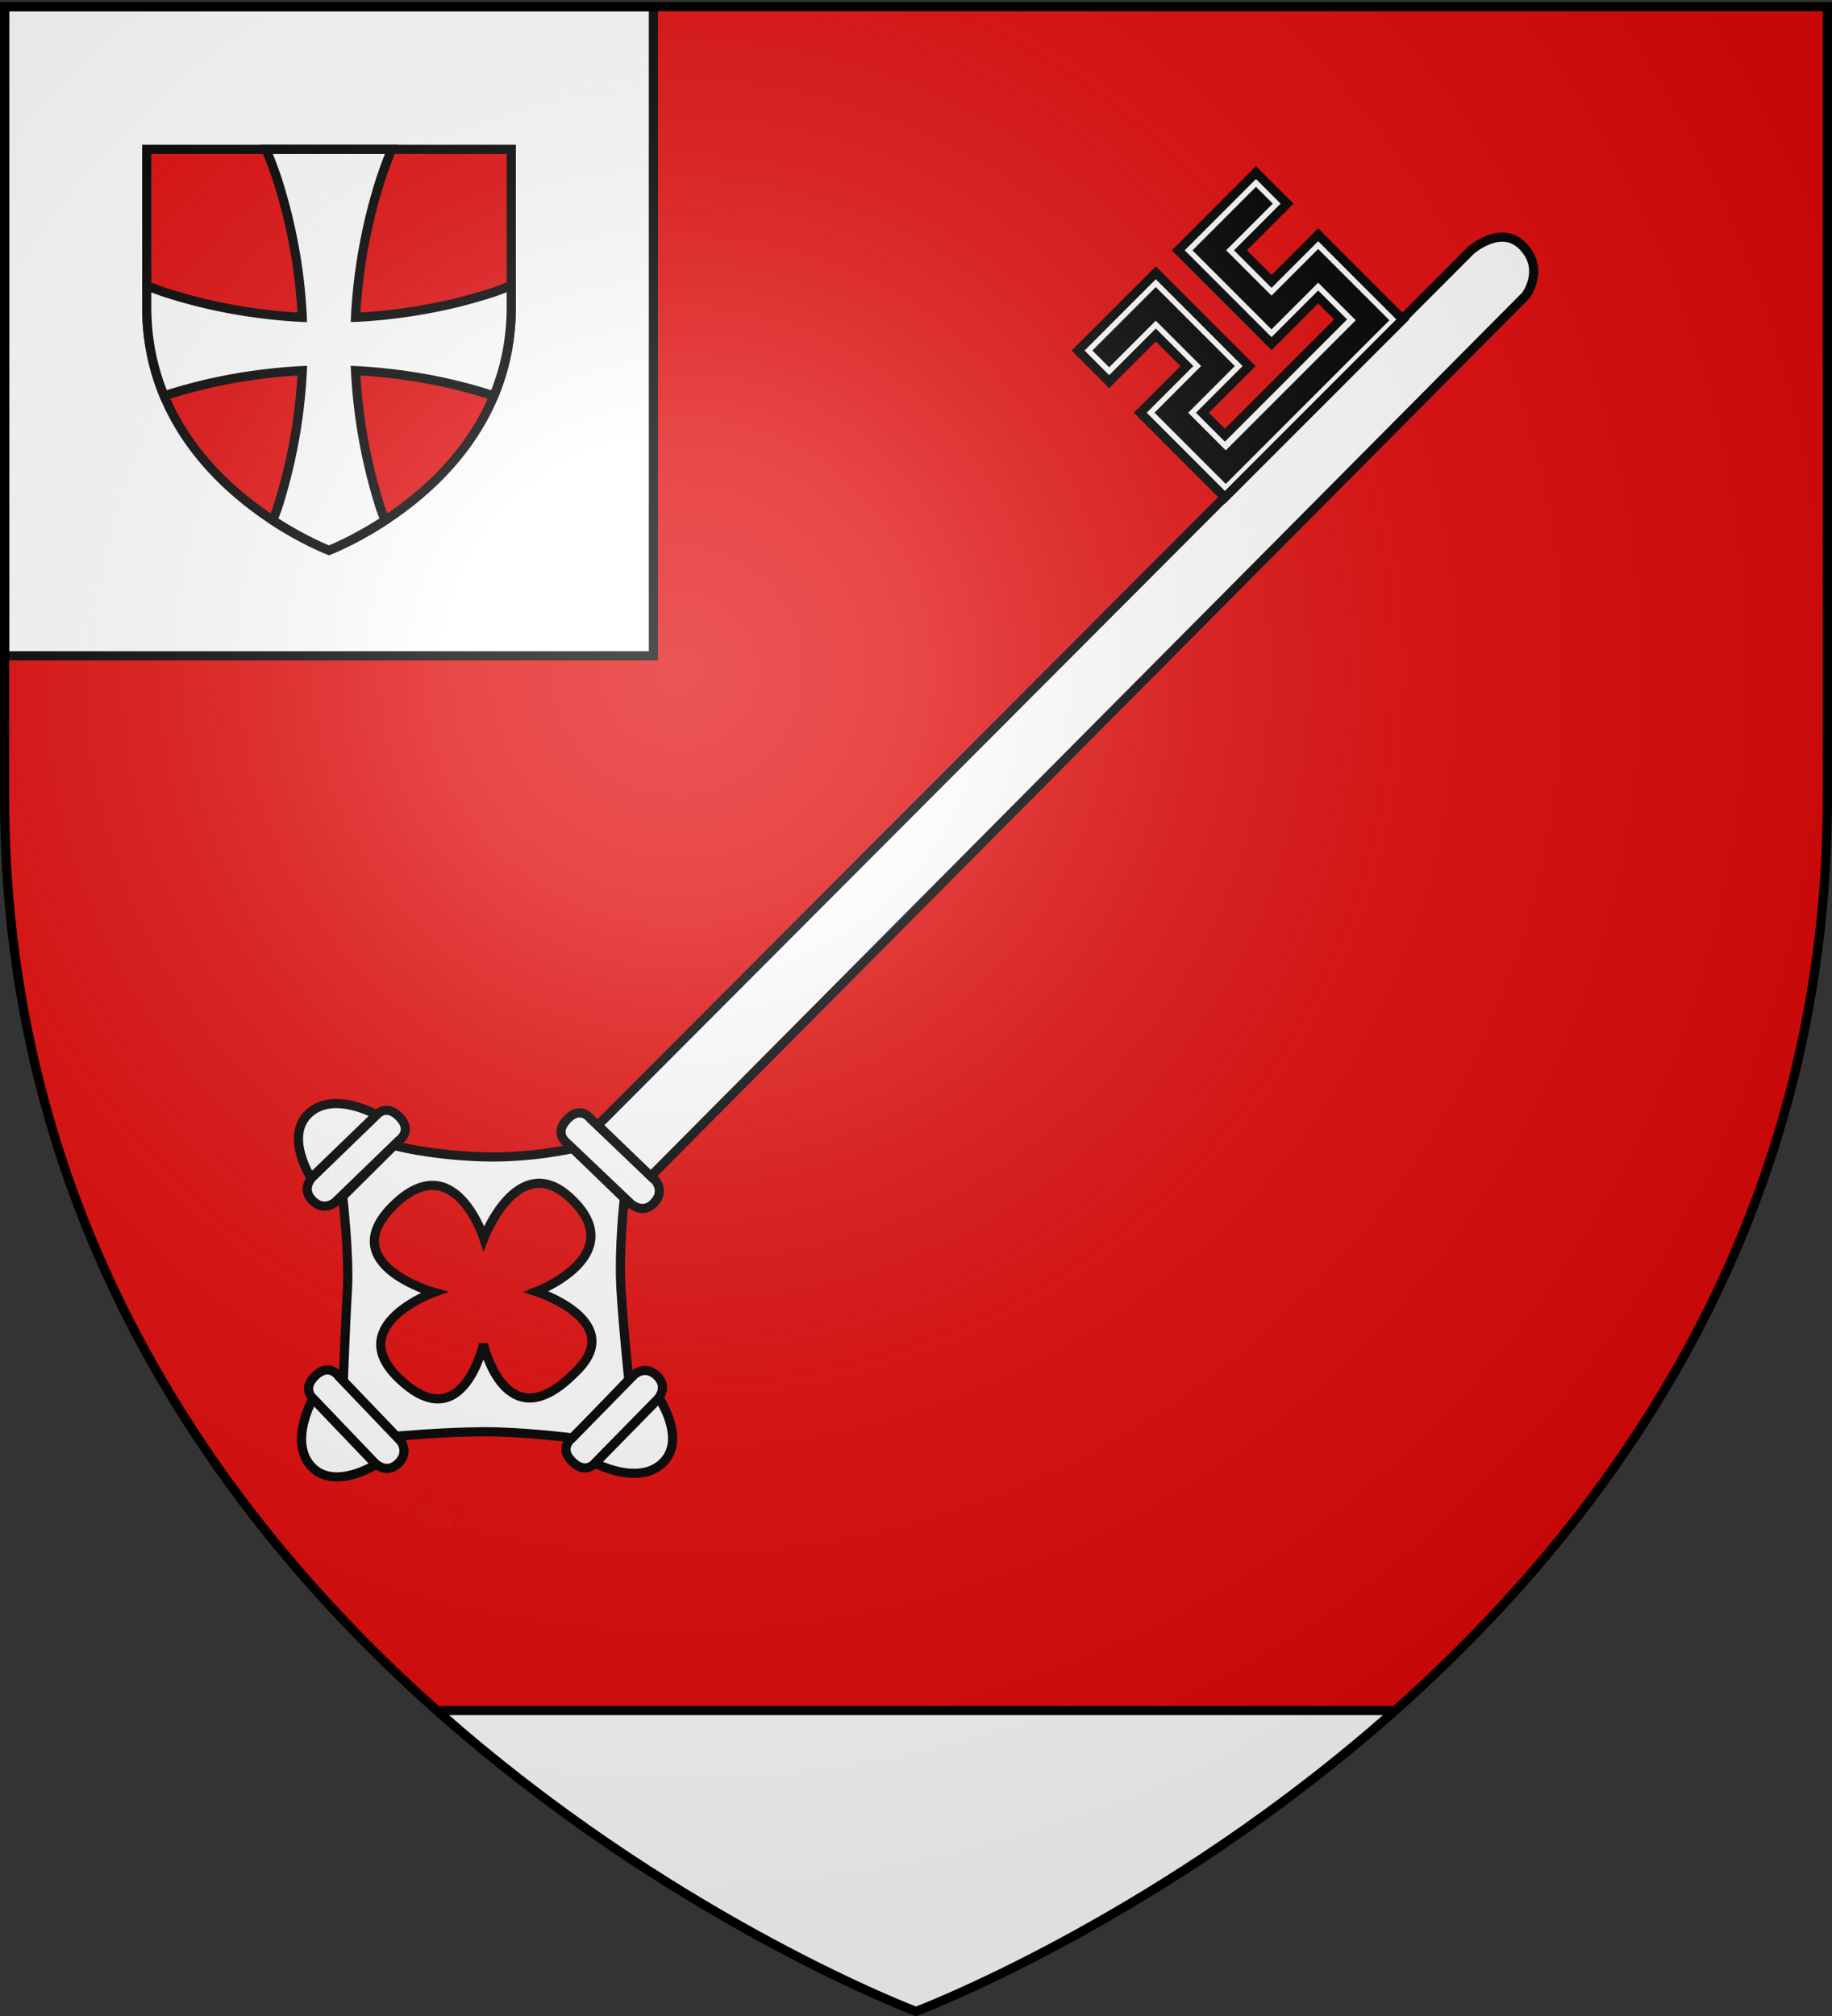 <svg xmlns="http://www.w3.org/2000/svg" xmlns:xlink="http://www.w3.org/1999/xlink" width="600" height="660" version="1.0"><rect width="100%" height="100%" fill="#333333" stroke="none"/><desc>Flag of Canton of Valais (Wallis)</desc><defs><radialGradient xlink:href="#b" id="c" cx="221.445" cy="226.331" r="300" fx="221.445" fy="226.331" gradientTransform="matrix(1.353 0 0 1.349 -77.63 -85.747)" gradientUnits="userSpaceOnUse"/><linearGradient id="b"><stop offset="0" style="stop-color:white;stop-opacity:.314"/><stop offset=".19" style="stop-color:white;stop-opacity:.251"/><stop offset=".6" style="stop-color:#6b6b6b;stop-opacity:.125"/><stop offset="1" style="stop-color:black;stop-opacity:.125"/></linearGradient></defs><g style="display:inline"><path d="M300 658.5s298.5-112.32 298.5-397.772V2.176H1.5v258.552C1.5 546.18 300 658.5 300 658.5" style="fill:#e20909;fill-opacity:1;fill-rule:evenodd;stroke:none;stroke-width:1px;stroke-linecap:butt;stroke-linejoin:miter;stroke-opacity:1"/><path d="M1.5 2.2H214v212.5H1.5z" style="fill:#fff;fill-opacity:1;stroke:#000;stroke-width:3;stroke-miterlimit:4;stroke-dasharray:none;stroke-opacity:1"/><path d="M143.125 560C220.202 628.454 300 658.5 300 658.5s79.798-30.046 156.875-98.5z" style="display:inline;fill:#fff;fill-opacity:1;fill-rule:evenodd;stroke:none;stroke-width:1px;stroke-linecap:butt;stroke-linejoin:miter;stroke-opacity:1"/></g><path d="M107.75 180.15s59.7-22.464 59.7-79.554v-51.71H48.05v51.71c0 57.09 59.7 79.554 59.7 79.554z" style="fill:#e20909;fill-opacity:1;fill-rule:evenodd;stroke:#000;stroke-width:3;stroke-linecap:butt;stroke-linejoin:miter;stroke-miterlimit:4;stroke-dasharray:none;stroke-opacity:1;display:inline"/><path d="M87.187 48.9c1.335 3.448 2.699 6.89 3.813 10.406a177 177 0 0 1 3.937 14.625 176 176 0 0 1 2.688 14.875c.68 5 1.125 10.043 1.374 15.094a176 176 0 0 1-15.062-1.406 176 176 0 0 1-14.875-2.657 177 177 0 0 1-14.625-3.968c-2.152-.682-4.247-1.548-6.375-2.313v7.032c0 10.913 2.19 20.563 5.719 29.03.222-.07.433-.179.656-.25a177 177 0 0 1 14.625-3.968 176 176 0 0 1 14.875-2.656A176 176 0 0 1 99 121.338a176 176 0 0 1-1.376 15.062 177 177 0 0 1-2.687 14.906A176 176 0 0 1 91 165.9c-.475 1.499-1.11 2.95-1.626 4.438 10.234 6.704 18.376 9.812 18.376 9.812s8.12-3.119 18.343-9.812c-.515-1.488-1.15-2.938-1.625-4.438a176 176 0 0 1-3.937-14.594 177 177 0 0 1-2.688-14.906 176 176 0 0 1-1.406-15.062c5.05.249 10.093.726 15.094 1.406s9.984 1.55 14.906 2.656c4.922 1.105 9.778 2.444 14.594 3.969.232.073.455.175.687.25 3.53-8.468 5.719-18.118 5.719-29.031v-7.063c-2.14.77-4.24 1.658-6.406 2.344-4.816 1.525-9.672 2.863-14.594 3.968a177 177 0 0 1-14.906 2.657c-5 .68-10.043 1.156-15.094 1.406a176.29 176.29 0 0 1 4.094-29.969 177 177 0 0 1 3.937-14.625c1.114-3.516 2.447-6.96 3.781-10.406z" style="fill:#fff;fill-opacity:1;fill-rule:evenodd;stroke:#000;stroke-width:3;stroke-linecap:butt;stroke-linejoin:miter;stroke-miterlimit:4;stroke-dasharray:none;stroke-opacity:1;display:inline"/><path d="M143 558.5h314v3H143z" style="display:inline;fill:#000;fill-opacity:1;stroke:none;stroke-width:3;stroke-miterlimit:4;stroke-dasharray:none;stroke-opacity:1"/><path d="m822.146 277.298-.337-23.455s-12.458-7.744-23.382-19.538c-11.958-12.91-17.358-22.604-17.358-22.604l-23.7-.074s-12.085 15.181-20.293 22.485-22.327 20.414-22.327 20.414l-.5 24.996s11.714 9.77 20.998 18.931 19.57 22.463 19.57 22.463l26.38-.614s9.874-12.25 18.643-22.196c9.244-10.485 22.306-20.808 22.306-20.808zm-12.392-11.453c.104 25.898-29.546 12.686-29.546 12.686s14.694 28.684-10.274 27.65c-31.757.043-14.177-27.758-14.177-27.758s-27.4 17.402-27.509-12.318c-.09-24.337 28.015-11.178 28.015-11.178s-16.734-29.755 10.828-29.471c27.801.286 13.318 28.492 13.318 28.492s28.405-12.72 29.32 10.641c.017.431.023.845.025 1.256z" style="fill:#fff;fill-opacity:1;fill-rule:evenodd;stroke:#000;stroke-width:3;stroke-linecap:butt;stroke-linejoin:miter;stroke-miterlimit:4;stroke-dasharray:none;stroke-opacity:1" transform="rotate(-45 652.17 1080.402)"/><path d="M711.194 310.734c-.644-.483-1.226-1.069-1.82-1.617-.93-.713-1.714-1.574-2.517-2.418-.617-.863-1.134-1.791-1.68-2.698-.721-.734-.229-1.224-.216-1.974.387-.7.9-1.315 1.374-1.955l-5.978 1.825c-.483.69-1.046 1.338-1.34 2.14.007.926-.27 1.65.468 2.467.577.934 1.123 1.887 1.752 2.788.814.868 1.602 1.763 2.562 2.481.568.57 1.169 1.108 1.635 1.767z" style="opacity:.01;fill:#fff;fill-opacity:1;stroke:#000;stroke-width:3;stroke-miterlimit:4;stroke-dasharray:none;stroke-opacity:1;display:inline" transform="rotate(-45 652.17 1080.402)"/><g style="fill:#fff;fill-opacity:1;stroke:#000;stroke-width:5;stroke-miterlimit:4;stroke-dasharray:none;stroke-opacity:1"><path d="m133.94 681.405-29.36 38.128s-6.248 6.091 2.225 12.616 12.69-1.649 12.69-1.649l29.612-38.454s4.693-6.77-2.477-12.29-12.69 1.649-12.69 1.649z" style="fill:#fff;fill-opacity:1;fill-rule:evenodd;stroke:#000;stroke-width:5;stroke-linecap:butt;stroke-linejoin:miter;stroke-miterlimit:4;stroke-dasharray:none;stroke-opacity:1" transform="scale(-.6 .6)rotate(-82.026 -65.2 1005.815)"/><path d="M104.221 719.872s-15.63-21.544-5.05-36.366c10.815-15.152 35.355-3.03 35.355-3.03z" style="fill:#fff;fill-opacity:1;fill-rule:evenodd;stroke:#000;stroke-width:5;stroke-linecap:butt;stroke-linejoin:miter;stroke-miterlimit:4;stroke-dasharray:none;stroke-opacity:1" transform="scale(-.6 .6)rotate(-82.026 -65.2 1005.815)"/></g><g style="fill:#fff;fill-opacity:1;stroke:#000;stroke-width:5;stroke-miterlimit:4;stroke-dasharray:none;stroke-opacity:1;display:inline"><g style="fill:#fff;fill-opacity:1;stroke:#000;stroke-width:5;stroke-miterlimit:4;stroke-dasharray:none;stroke-opacity:1"><path d="m133.94 681.405-29.36 38.128s-6.248 6.091 2.225 12.616 12.69-1.649 12.69-1.649l29.612-38.454s4.693-6.77-2.477-12.29-12.69 1.649-12.69 1.649z" style="fill:#fff;fill-opacity:1;fill-rule:evenodd;stroke:#000;stroke-width:5;stroke-linecap:butt;stroke-linejoin:miter;stroke-miterlimit:4;stroke-dasharray:none;stroke-opacity:1" transform="scale(.6 -.6)rotate(6.145 13952.051 598.953)"/><path d="M104.221 719.872s-15.63-21.544-5.05-36.366c10.815-15.152 35.355-3.03 35.355-3.03z" style="fill:#fff;fill-opacity:1;fill-rule:evenodd;stroke:#000;stroke-width:5;stroke-linecap:butt;stroke-linejoin:miter;stroke-miterlimit:4;stroke-dasharray:none;stroke-opacity:1" transform="scale(.6 -.6)rotate(6.145 13952.051 598.953)"/></g></g><g style="fill:#fff;fill-opacity:1;stroke:#000;stroke-width:5;stroke-miterlimit:4;stroke-dasharray:none;stroke-opacity:1;display:inline"><path d="m133.94 681.405-29.36 38.128s-6.248 6.091 2.225 12.616 12.69-1.649 12.69-1.649l29.612-38.454s4.693-6.77-2.477-12.29-12.69 1.649-12.69 1.649z" style="fill:#fff;fill-opacity:1;fill-rule:evenodd;stroke:#000;stroke-width:5;stroke-linecap:butt;stroke-linejoin:miter;stroke-miterlimit:4;stroke-dasharray:none;stroke-opacity:1" transform="scale(.6 -.6)rotate(-83.54 -588.623 -.904)"/><path d="M104.221 719.872s-15.63-21.544-5.05-36.366c10.815-15.152 35.355-3.03 35.355-3.03z" style="fill:#fff;fill-opacity:1;fill-rule:evenodd;stroke:#000;stroke-width:5;stroke-linecap:butt;stroke-linejoin:miter;stroke-miterlimit:4;stroke-dasharray:none;stroke-opacity:1" transform="scale(.6 -.6)rotate(-83.54 -588.623 -.904)"/></g><path d="m822.389 279.935-.73-28.864s-.87-5.163 5.544-5.325c6.415-.162 5.565 5.29 5.565 5.29l.735 29.112s-.122 4.94-5.55 5.078c-5.427.137-5.564-5.29-5.564-5.29z" style="fill:#fff;fill-opacity:1;fill-rule:evenodd;stroke:#000;stroke-width:3;stroke-linecap:butt;stroke-linejoin:miter;stroke-miterlimit:4;stroke-dasharray:none;stroke-opacity:1;display:inline" transform="rotate(-45 652.17 1080.402)"/><path d="M1239.928 277.04s10.457-1.464 10.73-11.946c.272-10.483-13.104-11.22-13.104-11.22l-404.607.359.45 24.051z" style="fill:#fff;fill-opacity:1;fill-rule:evenodd;stroke:#000;stroke-width:3;stroke-linecap:butt;stroke-linejoin:miter;stroke-miterlimit:4;stroke-dasharray:none;stroke-opacity:1" transform="rotate(-45 652.17 1080.402)"/><path d="M1123.5 186.1v14.4h21.6v14.4h-21.6v39.2h82.4v-39.2h-21.6v-14.4h21.6v-14.4h-36v43.2h21.6v10.4h-53.6v-10.4h21.6v-43.2z" style="fill:#fff;fill-opacity:1;stroke:#000;stroke-width:3;stroke-miterlimit:4;stroke-dasharray:none;stroke-opacity:1" transform="rotate(-45 652.17 1080.402)"/><path d="M1126.813 189.406v7.781h21.593v21h-21.593v33h75.78v-32.999H1181v-21h21.594v-7.782h-29.407V226h21.626v17.406h-60.22V226h21.594v-36.594z" style="fill:#000;fill-opacity:1;stroke:none;stroke-width:2;stroke-miterlimit:4;stroke-dasharray:none;stroke-opacity:1" transform="rotate(-45 652.17 1080.402)"/><path d="M300 658.5s298.5-112.32 298.5-397.772V2.176H1.5v258.552C1.5 546.18 300 658.5 300 658.5" style="opacity:1;fill:url(#c);fill-opacity:1;fill-rule:evenodd;stroke:none;stroke-width:1px;stroke-linecap:butt;stroke-linejoin:miter;stroke-opacity:1"/><path d="M300 658.5S1.5 546.18 1.5 260.728V2.176h597v258.552C598.5 546.18 300 658.5 300 658.5z" style="opacity:1;fill:none;fill-opacity:1;fill-rule:evenodd;stroke:#000;stroke-width:3;stroke-linecap:butt;stroke-linejoin:miter;stroke-miterlimit:4;stroke-dasharray:none;stroke-opacity:1"/></svg>